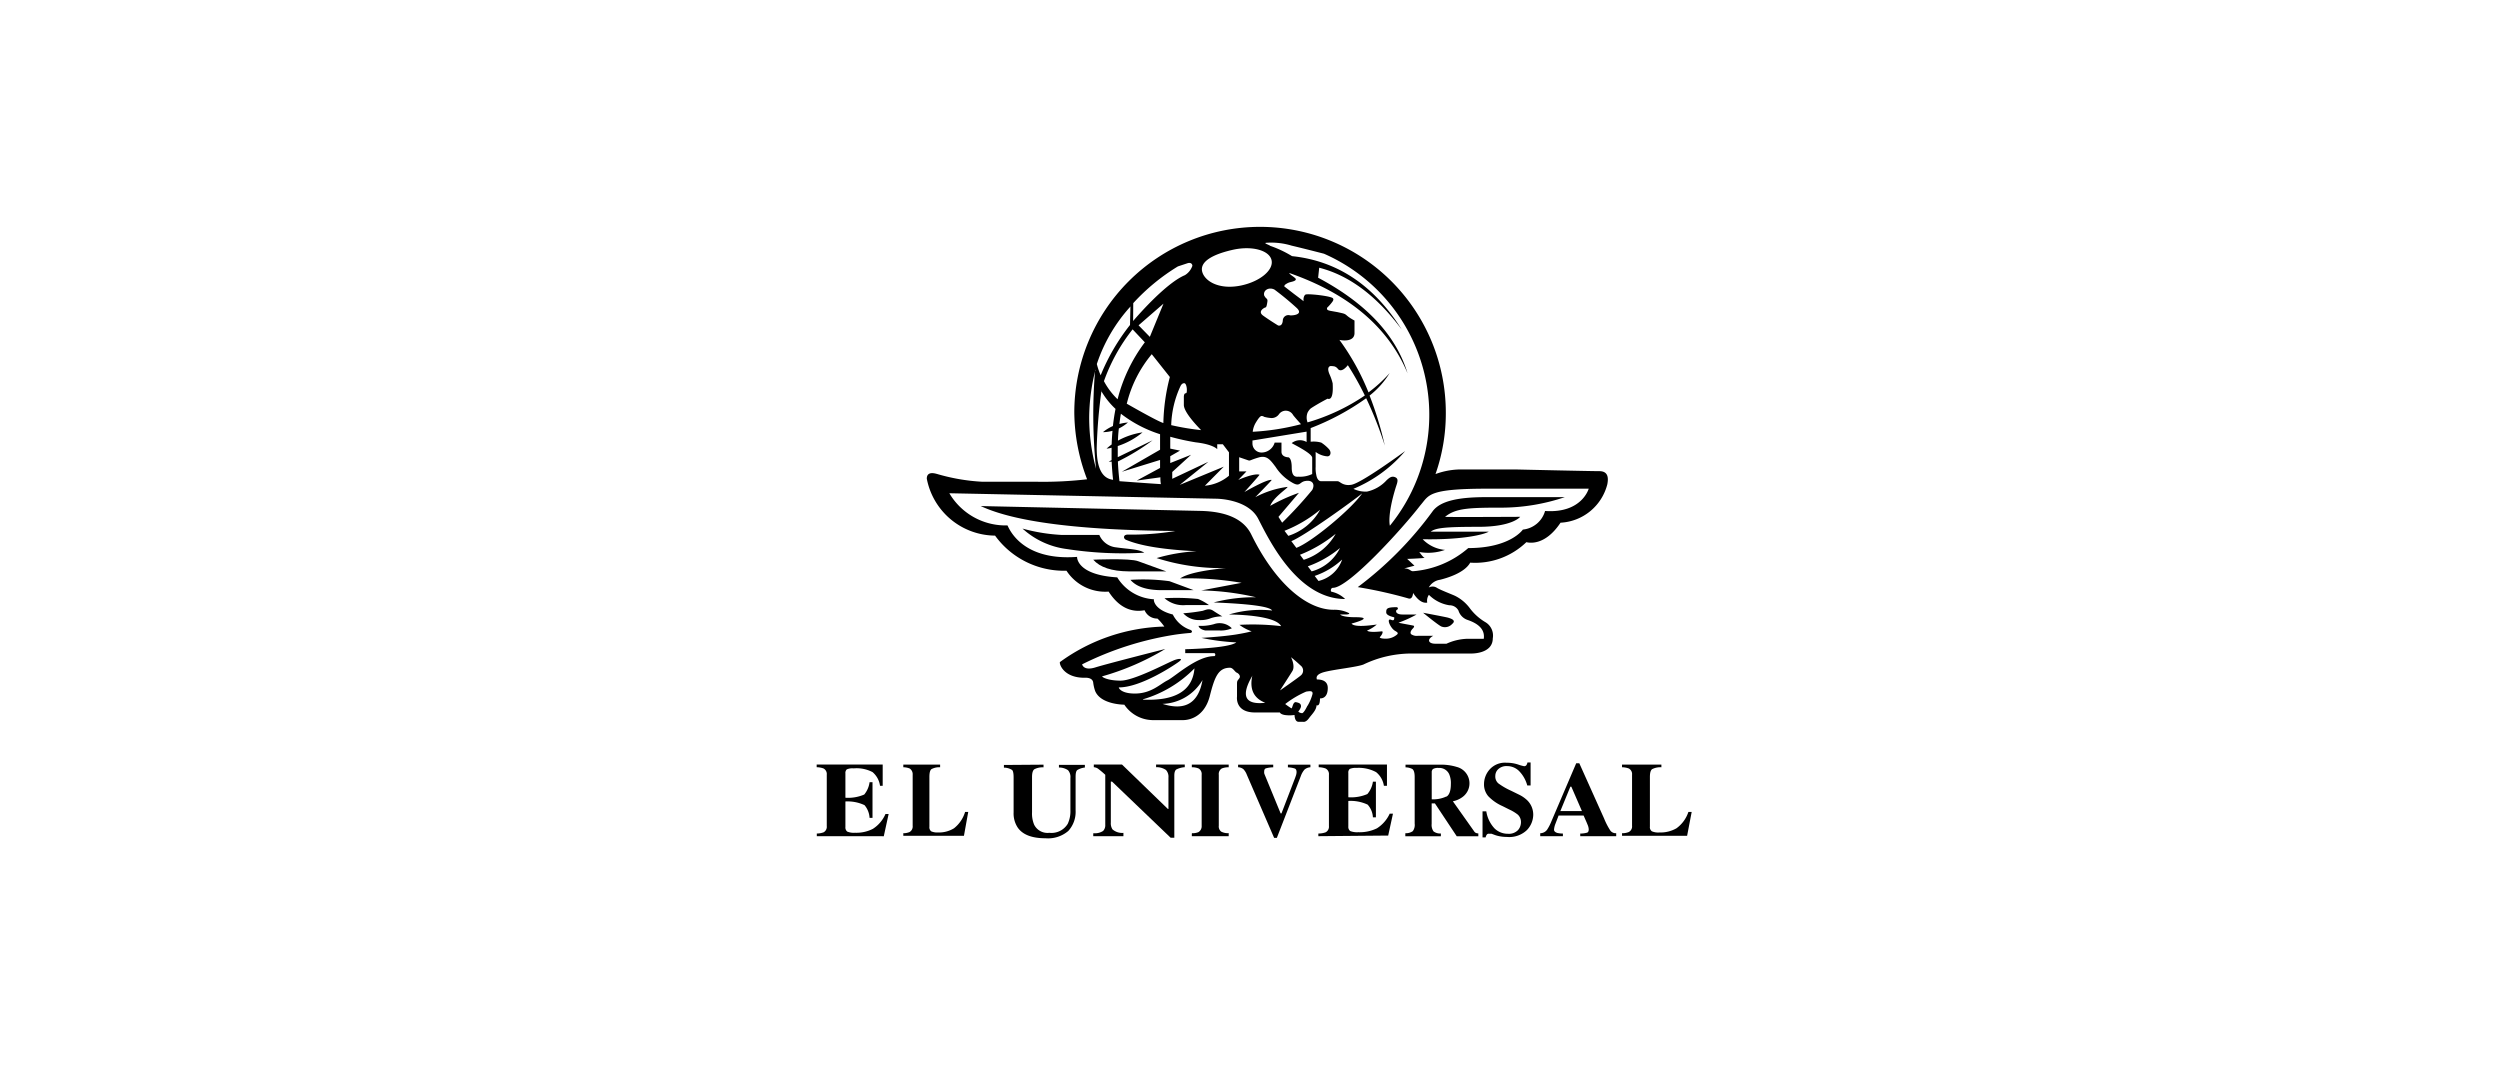 <svg xmlns="http://www.w3.org/2000/svg" width="300" height="130" viewBox="0 0 300 130">
  <g id="Grupo_1068" data-name="Grupo 1068" transform="translate(-9600 -2944)">
    <rect id="Rectángulo_1762" data-name="Rectángulo 1762" width="300" height="130" transform="translate(9600 2944)" fill="rgba(255,255,255,0)"/>
    <g id="Grupo_1045" data-name="Grupo 1045" transform="translate(35.08 21.477)">
      <path id="Trazado_445" data-name="Trazado 445" d="M182.76,74.062c-1.139,0-9.831-.2-9.831-.2h-6.423a8.84,8.84,0,0,0-3.408.549,21.974,21.974,0,0,0,1.237-7.374,22.291,22.291,0,1,0-44.582,0,22.833,22.833,0,0,0,1.536,8,45.878,45.878,0,0,1-6.12.295H108.7a23.6,23.6,0,0,1-5.448-.942c-.066,0-1.2-.426-1.2.574a8.416,8.416,0,0,0,8.193,6.833,10.206,10.206,0,0,0,8.57,4.211,5.538,5.538,0,0,0,5.055,2.507c1.172,1.811,2.614,2.548,4.318,2.237a1.639,1.639,0,0,0,1.548,1,6.635,6.635,0,0,1,.819.959,22.17,22.17,0,0,0-12.527,4.26c-.1.2.41,1.884,2.949,1.884,0,0,.934-.1,1.04.549a4.965,4.965,0,0,0,.238,1.04c.68,1.639,3.457,1.639,3.5,1.639a4.162,4.162,0,0,0,3.335,1.852h3.662s2.507.172,3.277-2.949c.565-2.212,1-3.334,2.4-3.334.377,0,.582.492.819.59s.508.41.3.688-.27.27-.27.68v1.516s-.27,1.893,2.163,1.893h2.982s.049.2.557.3a4.031,4.031,0,0,0,1.2,0s0,.819.483.819h.557s.3.106.68-.41.893-.967.926-1.581c0,0,.41.254.41-.819,0,0,.934.123.934-1.245,0-.442-.188-1.024-1.311-1.024,0-.1-.295-.6,1-.918s3.72-.557,4.572-.868a13.322,13.322,0,0,1,5.694-1.327h7.2s2.646.1,2.646-1.827a1.868,1.868,0,0,0-.926-1.958,6.383,6.383,0,0,1-1.819-1.639,4.965,4.965,0,0,0-1.72-1.467c-.311-.164-1.925-.762-2.3-1.032a.975.975,0,0,0-.918,0,1.843,1.843,0,0,1,1.344-.926c.819-.2,2.949-.819,3.629-2.056A8.852,8.852,0,0,0,174,82.583c.279.066,2.2.516,4.1-2.335a6.128,6.128,0,0,0,5.62-4.629C183.817,75.07,183.94,74.062,182.76,74.062ZM142.787,46.657a8.381,8.381,0,0,1,3.048.344c1.319.311,2.712.672,3.875.967a21.1,21.1,0,0,1,7.914,32.64s-.36-1.18.729-4.678c.188-.549.328-.95-.074-1.131s-.672,0-1.057.36a4.455,4.455,0,0,1-2.335,1.352,3.277,3.277,0,0,1-1.639-.328,16.435,16.435,0,0,0,6.2-4.522c.074-.074-5.473,4.047-6.554,4.047a1.639,1.639,0,0,1-1.139-.238c-.352-.221-.295-.2-.574-.2h-1.778s-.475.074-.614-.77a3.679,3.679,0,0,1-.074-.967V71.752a2.654,2.654,0,0,0,1.409.533c.4,0,.508-.516.18-.877a4.916,4.916,0,0,0-.909-.77,3.277,3.277,0,0,0-1.278-.107V68.893a29.814,29.814,0,0,0,6.661-3.58,45.059,45.059,0,0,1,2.237,5.678,41.619,41.619,0,0,0-1.827-6,10.168,10.168,0,0,0,2.409-2.7,16.673,16.673,0,0,1-2.54,2.319,28.733,28.733,0,0,0-3.49-6.3c.664.139,1.811.139,1.811-.819V55.989c-1.2-.647-.819-.729-1.516-.893l-.508-.115-.819-.147a1.639,1.639,0,0,1-.336-.09.213.213,0,0,1-.09-.311,5.276,5.276,0,0,0,.631-.721c.09-.139.139-.262.066-.36-.041-.279-2.728-.582-3.22-.5-.2,0-.377.352-.32.819l-.082-.066-.254-.2-.819-.614-1.163-.9a.418.418,0,0,1,.074-.18,1.786,1.786,0,0,1,.574-.311l.295-.074c.328-.09.442-.18.442-.279s0-.074-.049-.107c-.147-.2-.623-.418-.754-.664q10.765,3.752,14.215,12.044-2.089-6.874-10.733-11.47l.131-1.2q5.407,1.376,9.9,7.415-4.989-7.947-13.166-8.807a13.362,13.362,0,0,0-2.605-1.229C143.082,46.878,142.426,46.7,142.787,46.657Zm8.856,36.622a5.359,5.359,0,0,1-3.408,2.81l-.459-.606A12.732,12.732,0,0,0,151.643,83.279ZM147.285,84.7l-.451-.606a16.1,16.1,0,0,0,4.285-2.515A6.677,6.677,0,0,1,147.285,84.7Zm4.6,0a3.971,3.971,0,0,1-2.827,2.54l-.459-.606a9.184,9.184,0,0,0,3.285-1.958Zm-5.473-1.417-.614-.819c1.639-.672,7.292-4.752,8.5-5.735-1.221,1.811-6.005,5.817-7.882,6.53Zm-3.154-5.039c.369-1.057,2.187-2.187,2.081-2.294a11.289,11.289,0,0,0-3.867,1.237s2.007-2.04,1.966-2.073c-.582-.115-3.277,1.458-3.277,1.458s1.819-2.007,1.819-2.081c-.688-.221-2.548.623-2.548.623l.983-1.024h-.877v-1.7l1.1.377c.238.074.221-.049,1.229-.344s1.409.295,2.048,1.139a5.661,5.661,0,0,0,1.934,1.843c1.024.623.885-.049,1.639-.164.86-.147,1.172.4.819,1.073a48.246,48.246,0,0,1-3.613,3.933l-.442-.7,2.458-2.884a20.35,20.35,0,0,0-3.449,1.565Zm-.7-25.209c-.213-.623.492-1.122,1.213-.762a34.29,34.29,0,0,1,2.679,2.212c.909.868-.729.918-.819.877a.672.672,0,0,0-.86.647c-.074.762-.574.565-.574.565s-1.122-.688-1.8-1.188.164-.95.287-.967.172-.246.238-.68-.172-.32-.361-.729ZM142.5,67.533a4.2,4.2,0,0,0,.926.156,1.081,1.081,0,0,0,.9-.475,1,1,0,0,1,1.688.123c.311.393.655.762.942,1.09a28.577,28.577,0,0,1-5.792.909,2.687,2.687,0,0,1,.41-1.163c.582-.95.672-.729.926-.664Zm5.129,1.786v1.245a1.589,1.589,0,0,0-1.786.131c.1.1,2.458,1.213,2.458,1.761v1.95a3.351,3.351,0,0,1-1.639.32c-.229,0-.819.131-.819-1.09s-.41-1.237-.41-1.237-.819,0-.819-.672v-1.09h-.819a1.639,1.639,0,0,1-1.639,1.188,1.09,1.09,0,0,1-1.024-1.122v-.32Zm3.13-5.784a5.923,5.923,0,0,0-.344-1.016c-.311-.68-.2-.975.049-1.065h.1a1.729,1.729,0,0,1,.451.049.983.983,0,0,1,.3.2l.049.066c.393.508,1-.147,1.213-.426a34.965,34.965,0,0,1,2.04,3.638,24.079,24.079,0,0,1-6.874,3.228,1.639,1.639,0,0,1,0-1.163,1.729,1.729,0,0,1,.36-.492l.09-.066c.9-.582,1.95-1.122,1.95-1.122.787.287.614-1.63.614-1.86Zm-1.524,15.19a6.661,6.661,0,0,1-3.8,3.1l-.459-.606a15.763,15.763,0,0,0,4.26-2.515ZM138.879,47.476c2.261-.475,4.293.1,4.547,1.278s-1.376,2.54-3.629,3.023-3.957-.221-4.547-1.278C134.389,48.9,136.658,47.96,138.879,47.476Zm-6.472,28.233,3.433-2.769-4.334,2.04v-.819l2.261-2.065-2.5.991v-.819l1.172-.672-1.172-.238V69.933a27.859,27.859,0,0,0,3.064.672c2.1.238,2.573.819,2.573.819v-.59h.672l.737.967v2.81a5.211,5.211,0,0,1-2.892,1.2l2.269-2.286Zm-1.024-7.161a11.9,11.9,0,0,1,1.114-4.695c.115-.229.27-.36.467-.344s.295.5.295.746,0,.459-.131.459c-.262,0-.229.524-.229.524v.877c0,.819,1.385,2.319,2.073,3.023a30.162,30.162,0,0,1-3.556-.59ZM126.827,53.9a24.579,24.579,0,0,1,5.358-4.408l1.188-.393c.533-.139.582.328.533.369a2.114,2.114,0,0,1-.877,1.073c-2.458,1.032-6.218,5.506-6.218,5.506Zm-1.86,18.483V71.047a8.955,8.955,0,0,0,2.974-1.639,8.766,8.766,0,0,0-2.949.991,14.372,14.372,0,0,1,.107-1.458,5.227,5.227,0,0,0,1.09-.721,5.947,5.947,0,0,0-1.024.18c.049-.41.107-.819.18-1.229a15.2,15.2,0,0,0,4.7,2.458v1.86l-4.588,2.646,4.588-1.417v.959l-2.8,1.516,2.843-.393a3.6,3.6,0,0,0,.057.819c-2.024-.131-4.1-.287-4.973-.352-.09-.819-.156-1.589-.188-2.368a25.844,25.844,0,0,0,4.162-2.54Zm1.081-6.4a14.682,14.682,0,0,1,3-5.956l2.171,2.736a23.611,23.611,0,0,0-.778,5.522c-.688-.188-4.359-2.3-4.359-2.3Zm2.769-8.037-1.352-1.385,2.99-2.6Zm-.6.655a19.187,19.187,0,0,0-3.269,6.833,8.586,8.586,0,0,1-1.639-2.171,21.777,21.777,0,0,1,3.441-6.218Zm-1.729-4.326-.049,2.245a24.791,24.791,0,0,0-3.523,6.038,8.733,8.733,0,0,1-.459-1.352,19.253,19.253,0,0,1,4.064-6.931Zm-3.515,10.143A9.217,9.217,0,0,0,124.7,66.59c-.131.68-.238,1.36-.311,2.056a5.055,5.055,0,0,0-1.2.737,4.506,4.506,0,0,0,1.147-.164q-.074.819-.1,1.639c-.213.156-.418.328-.614.5a3.138,3.138,0,0,0,.606-.107v1.491l-.344.172a1.564,1.564,0,0,0,.352,0q.049,1.081.172,2.187c-.713-.106-1.966-.508-1.966-3.81a61.681,61.681,0,0,1,.573-6.874Zm-.721-2.5a64.722,64.722,0,0,0,.106,11.847,23.572,23.572,0,0,1-.819-6.112,23.85,23.85,0,0,1,.746-5.735Zm5.735,39.522a14.256,14.256,0,0,0,6.186-3.711q-.336,4-6.169,3.752Zm2.335.549a5.778,5.778,0,0,0,4.817-2.859q-.737,4.154-4.8,2.859Zm10.8-3.408q-.549,2.458,1.548,3.277c-2.45.27-2.974-.819-1.532-3.277Zm3.326,1.778s1.335-2.065,1.491-2.335c.344-.614-.18-1.639-.18-1.639s.557.442,1.139.991a.762.762,0,0,1,0,1.229c-.213.2-2.433,1.753-2.433,1.753Zm3.277,1.86c-.1.2-.4.819-.623.885a.737.737,0,0,1-.475-.188s.36-.434.328-.688-.164-.352-.582-.442-.434.819-.582.729a8.486,8.486,0,0,1-.729-.508,11.585,11.585,0,0,1,2.515-1.491c.475-.074.819-.115.762.287a5.309,5.309,0,0,1-.6,1.417Zm28.519-23.374a3.089,3.089,0,0,1-2.663,2.228s-1.491,2.22-6.554,2.22a11.46,11.46,0,0,1-6.636,2.777c-.328,0-.369-.336-1.057-.336l1.237-.328-.877-.819c.533,0,2.261-.107,2.1-.123s-.639-.7-.639-.7a6.005,6.005,0,0,0,3.081-.254,4.236,4.236,0,0,1-2.679-1.278c4.817.09,7.374-.573,7.931-.909h-6.964c.582-.442,1.639-.582,5.735-.582s5-1.2,5-1.2-9.07.049-9.012,0c1.294-1.057,2.933-1.1,6.948-1.1a23.964,23.964,0,0,0,7.423-1.262h-9.422c-3.138,0-5.522.385-6.472,1.737a42.939,42.939,0,0,1-8.955,9.061,53.86,53.86,0,0,1,6.055,1.352c.549.2.582-.655.582-.655.574.877,1.139,1.262,1.7,1.163a1.221,1.221,0,0,1,.2-.934,4.44,4.44,0,0,0,2.458,1.254,1.2,1.2,0,0,1,1.09.639,1.72,1.72,0,0,0,1.1,1.122c1.172.4,1.811.967,1.934,1.712h0a1.769,1.769,0,0,1,0,.549h-2.015a6.423,6.423,0,0,0-2.458.59h-1.344c-.819,0-1.057-.5-.246-.95h-1.827a1.163,1.163,0,0,1-.819-.188h0c-.213-.221.082-.573.2-.688s.229-.3.066-.344-1.819-.336-1.786-.352a14.746,14.746,0,0,0,2.171-.983h-1.68c-.655,0-.778-.254-.778-.369s0-.139.123-.213a.156.156,0,0,0-.09-.295c-1.18,0-1.221.2-1.221.623s.934.565.967.6c0,.311-.074.4-.328.311-.713-.328-.139,1,.434,1.311.123.074.328.188.311.295a.377.377,0,0,1-.057.115h0a2.04,2.04,0,0,1-1.344.524c-.77,0-.819-.164-.713-.221a2.276,2.276,0,0,0,.213-.3h0c.1-.2.123-.36,0-.36s-1.483.188-1.786-.09a4.449,4.449,0,0,0,1.172-.729c-1.794.254-2.8.221-3.031-.115,0,0,2.941-.762.459-.762-1.639,0-1.827-.328-1.827-.328h.655c.5,0,.426-.131.442-.147a3.867,3.867,0,0,0-1.86-.418c-3.375,0-7.111-3.359-9.889-9.012q-1.319-2.728-6.055-2.851l-26.422-.582q6.071,2.851,23.374,2.99a32.434,32.434,0,0,1-5.735.434c-.516,0-.565.418-.246.606,1.7.737,4.547,1.2,8.529,1.393a20.72,20.72,0,0,0-4.817.819,25.538,25.538,0,0,0,8.291,1.2c-2.868.279-4.695.7-5.465,1.245a37.5,37.5,0,0,1,7.374.524L135,88.375a31.339,31.339,0,0,1,6.554.819,19.123,19.123,0,0,0-5.08.623c4.424.172,6.759.5,7.021.967a13.174,13.174,0,0,0-5.194.483c1.45,0,5.645.188,6.268,1.393a29.4,29.4,0,0,0-5-.156,5.273,5.273,0,0,0,1.467.778c-.533.139-1.147.262-1.852.377h0c-1.155.18-2.548.311-4.178.41a26.4,26.4,0,0,0,4.187.541c-.9.721-6.128.819-6.128.819V95.9h3.466c.18,0,.2.36,0,.36-2.1,0-4.7,2.458-5.6,2.908s-1.942,1.581-3.916,1.581c-1.729,0-1.974-.737-1.909-.737,2.63,0,6.554-2.605,7.21-3.089s-.213-.36-.721-.115c-.819.328-4.7,2.392-6.284,2.392s-2.269-.451-2.212-.516A30.846,30.846,0,0,0,130.67,95.4s-6.948,1.761-8.389,2.212-1.589-.369-1.589-.369a37.958,37.958,0,0,1,11.282-3.58h0c.549-.074,1.1-.139,1.639-.18.32,0,.369-.3,0-.4a3.687,3.687,0,0,1-2.04-1.819c-2.335-.59-2.335-1.852-2.245-1.827a5.522,5.522,0,0,1-4.424-2.63c-4.916-.295-4.826-2.458-4.817-2.458-6.857.516-8.242-3.654-8.357-3.777a7.832,7.832,0,0,1-6.972-3.859l32.026.655s3.793,0,5.039,2.409,4.662,9.627,10.43,9.627a3.383,3.383,0,0,0-1.639-.877c-.131-.041-.107-.467.188-.467,1.852,0,8.25-7.013,10.47-9.889,1.081-1.229.819-2.007,8.127-2.007h12.085s-.819,2.974-5.219,2.679Z" transform="translate(9574.083 2905)" fill-rule="evenodd"/>
      <path id="Trazado_446" data-name="Trazado 446" d="M143.693,102.914a5.735,5.735,0,0,1-1.843.2c.09.442.819.557.819.557h1.688a3.277,3.277,0,0,0,1.491-.262A2.048,2.048,0,0,0,143.693,102.914Z" transform="translate(9566.893 2894.509)" fill-rule="evenodd"/>
      <path id="Trazado_447" data-name="Trazado 447" d="M139.61,101.235a2.458,2.458,0,0,0,1.893.819,3.367,3.367,0,0,0,1.458-.238,4.1,4.1,0,0,1,1.344-.2s-.606-.352-1.081-.672-.819-.147-1.278,0a20.554,20.554,0,0,1-2.335.295Z" transform="translate(9567.297 2894.877)" fill-rule="evenodd"/>
      <path id="Trazado_448" data-name="Trazado 448" d="M126.43,93.488q1.213,1.376,4.228,1.4h4.531l-3.375-1.221C130.8,93.283,126.43,93.488,126.43,93.488Z" transform="translate(9569.68 2896.2)" fill-rule="evenodd"/>
      <path id="Trazado_449" data-name="Trazado 449" d="M178.23,102.614c.483-.4,0-.614-.524-.762-.426-.107-2.966-.582-2.966-.582s1.753,1.434,2.171,1.639A1.162,1.162,0,0,0,178.23,102.614Z" transform="translate(9560.949 2894.784)" fill-rule="evenodd"/>
      <path id="Trazado_450" data-name="Trazado 450" d="M136.87,99.131a3.384,3.384,0,0,0,2.581.819H142.2a6.153,6.153,0,0,0-1.311-.729,25.052,25.052,0,0,0-4.023-.09Z" transform="translate(9567.792 2895.179)" fill-rule="evenodd"/>
      <path id="Trazado_451" data-name="Trazado 451" d="M130.686,91.832c-.7-.434-1.778-.41-3.384-.639a2.458,2.458,0,0,1-2.015-1.491h-4.522a21.98,21.98,0,0,1-4.695-.762,9.7,9.7,0,0,0,5.342,2.458,43.882,43.882,0,0,0,9.274.434Z" transform="translate(9571.551 2897.013)" fill-rule="evenodd"/>
      <path id="Trazado_452" data-name="Trazado 452" d="M131.88,96.439c.7.819,1.925,1.221,3.662,1.237h3.924L136.558,96.6A23.413,23.413,0,0,0,131.88,96.439Z" transform="translate(9568.694 2895.666)" fill-rule="evenodd"/>
      <path id="Trazado_453" data-name="Trazado 453" d="M85.936,132.1v-.32a2.327,2.327,0,0,0,.819-.147.754.754,0,0,0,.377-.746v-6.161a.754.754,0,0,0-.393-.754,2.458,2.458,0,0,0-.819-.147v-.32h7.923v2.548h-.32a2.63,2.63,0,0,0-.893-1.639,4.1,4.1,0,0,0-2.278-.451,1.639,1.639,0,0,0-.819.123.573.573,0,0,0-.164.475v2.925a4.858,4.858,0,0,0,2.261-.385,2.917,2.917,0,0,0,.639-1.483h.352V129.9h-.352a2.589,2.589,0,0,0-.606-1.524,4.76,4.76,0,0,0-2.294-.442V131a.623.623,0,0,0,.221.549,2.04,2.04,0,0,0,.926.139,4.342,4.342,0,0,0,2.147-.467,3.99,3.99,0,0,0,1.516-1.786h.377l-.582,2.671Z" transform="translate(9577 2890.765)"/>
      <path id="Trazado_454" data-name="Trazado 454" d="M98.61,131.744a1.868,1.868,0,0,0,.746-.139.77.77,0,0,0,.377-.754v-6.12a.819.819,0,0,0-.36-.754,2.106,2.106,0,0,0-.762-.147v-.32h4.416v.32a1.958,1.958,0,0,0-1.032.221c-.172.123-.254.442-.254.942v5.973a.606.606,0,0,0,.213.549,1.753,1.753,0,0,0,.819.139,3.441,3.441,0,0,0,1.917-.5,3.933,3.933,0,0,0,1.335-1.966h.377l-.516,2.868H98.61v-.32Z" transform="translate(9574.707 2890.765)"/>
      <path id="Trazado_455" data-name="Trazado 455" d="M118.1,123.52v.32a2.163,2.163,0,0,0-1.1.229c-.188.139-.279.451-.279.934v4.228a3.466,3.466,0,0,0,.254,1.491,1.786,1.786,0,0,0,1.819.975,2.278,2.278,0,0,0,2.212-1.081,3.548,3.548,0,0,0,.32-1.639v-3.859a1.212,1.212,0,0,0-.287-.934,1.884,1.884,0,0,0-1.09-.32v-.32h3.113v.32a2.245,2.245,0,0,0-.9.295c-.147.107-.213.369-.213.819v4.039a3.384,3.384,0,0,1-.877,2.458,3.736,3.736,0,0,1-2.736.877q-2.458,0-3.343-1.3a3.064,3.064,0,0,1-.483-1.786v-4.228c0-.475-.066-.819-.213-.9a1.852,1.852,0,0,0-.95-.262v-.32Z" transform="translate(9572.043 2890.763)"/>
      <path id="Trazado_456" data-name="Trazado 456" d="M126.463,131.742a1.8,1.8,0,0,0,1.147-.27.975.975,0,0,0,.262-.737v-6.005a10.866,10.866,0,0,0-.909-.762,1.123,1.123,0,0,0-.467-.147v-.32h3.384l5.5,5.325h.074v-3.752a1.2,1.2,0,0,0-.295-.918,1.983,1.983,0,0,0-1.188-.336v-.32h3.441v.32a2.638,2.638,0,0,0-1.008.27c-.164.107-.246.36-.246.746v7.447h-.442l-7.03-6.735h-.147v4.916a1.327,1.327,0,0,0,.2.819,1.778,1.778,0,0,0,1.311.418v.4H126.43v-.32Z" transform="translate(9569.68 2890.767)"/>
      <path id="Trazado_457" data-name="Trazado 457" d="M140.895,131.744a1.86,1.86,0,0,0,.77-.131.819.819,0,0,0,.385-.762v-6.12a.77.77,0,0,0-.361-.754,2.024,2.024,0,0,0-.819-.147v-.32h4.424v.32a2.237,2.237,0,0,0-.819.139.77.77,0,0,0-.369.762v6.112a.77.77,0,0,0,.295.713,1.712,1.712,0,0,0,.893.18v.369H140.87v-.32Z" transform="translate(9567.069 2890.765)"/>
      <path id="Trazado_458" data-name="Trazado 458" d="M151.858,123.52v.32a3.318,3.318,0,0,0-.885.123c-.131.049-.2.172-.2.377a1.344,1.344,0,0,0,0,.188.909.909,0,0,0,.057.18l1.917,4.662h.1l1.639-4.268.1-.287a1.45,1.45,0,0,0,.074-.393q0-.361-.221-.442a3.007,3.007,0,0,0-.819-.139v-.32h2.7v.311a1.188,1.188,0,0,0-.7.27,2.384,2.384,0,0,0-.442.762l-2.884,7.439h-.328l-3.277-7.578a2.015,2.015,0,0,0-.4-.655,1.049,1.049,0,0,0-.647-.238v-.311Z" transform="translate(9565.849 2890.763)"/>
      <path id="Trazado_459" data-name="Trazado 459" d="M159.4,132.1v-.32a2.5,2.5,0,0,0,.877-.147.754.754,0,0,0,.393-.746v-6.161a.754.754,0,0,0-.41-.754,2.679,2.679,0,0,0-.819-.147v-.32h8.193v2.548h-.369a2.614,2.614,0,0,0-.934-1.639,4.383,4.383,0,0,0-2.343-.508,1.794,1.794,0,0,0-.819.123.549.549,0,0,0-.172.475v2.925a4.916,4.916,0,0,0,2.286-.385,2.909,2.909,0,0,0,.664-1.483h.36v4.277h-.36a2.458,2.458,0,0,0-.631-1.524,4.8,4.8,0,0,0-2.319-.442v3.064a.623.623,0,0,0,.229.549,2.261,2.261,0,0,0,.967.139,4.719,4.719,0,0,0,2.237-.467,4.1,4.1,0,0,0,1.532-1.761h.393l-.574,2.63Z" transform="translate(9563.722 2890.765)"/>
      <path id="Trazado_460" data-name="Trazado 460" d="M172.156,131.745a1.434,1.434,0,0,0,.877-.246,1.254,1.254,0,0,0,.229-.909V125c0-.492-.09-.819-.279-.959a1.794,1.794,0,0,0-.819-.2v-.32h4.1a6.39,6.39,0,0,1,2.048.27,2.032,2.032,0,0,1,.762,3.556,2.884,2.884,0,0,1-1.229.565l2.548,3.6a.5.5,0,0,0,.221.2.885.885,0,0,0,.287.057v.344h-2.589l-2.622-3.949H175.3v2.458a1.344,1.344,0,0,0,.221.9,1.3,1.3,0,0,0,.885.254v.336H172.14v-.32Zm4.916-4.383c.36-.221.533-.737.533-1.532a2.7,2.7,0,0,0-.2-1.163,1.294,1.294,0,0,0-1.278-.754,1.147,1.147,0,0,0-.672.131.508.508,0,0,0-.147.41v3.22a3.654,3.654,0,0,0,1.77-.344Z" transform="translate(9561.419 2890.764)" fill-rule="evenodd"/>
      <path id="Trazado_461" data-name="Trazado 461" d="M183.507,129.06h.393a3.867,3.867,0,0,0,.991,2.056,2.269,2.269,0,0,0,1.581.639,1.54,1.54,0,0,0,1.229-.434,1.442,1.442,0,0,0,.36-.934,1.213,1.213,0,0,0-.377-.926,5.015,5.015,0,0,0-1.016-.614l-.819-.41a5.342,5.342,0,0,1-1.721-1.2,2.163,2.163,0,0,1-.5-1.458,2.646,2.646,0,0,1,.664-1.729,2.458,2.458,0,0,1,2.032-.819,4.4,4.4,0,0,1,1.352.2,5.263,5.263,0,0,0,.746.213.328.328,0,0,0,.287-.115.942.942,0,0,0,.131-.328h.377v2.761h-.4a3.916,3.916,0,0,0-.893-1.639,2.032,2.032,0,0,0-1.548-.688,1.426,1.426,0,0,0-1.024.352,1.106,1.106,0,0,0-.369.819,1.09,1.09,0,0,0,.352.893,8.259,8.259,0,0,0,1.54.893l.95.467a3.81,3.81,0,0,1,1.008.7,2.409,2.409,0,0,1,.7,1.745,2.7,2.7,0,0,1-.762,1.811,3.072,3.072,0,0,1-2.417.819,4.235,4.235,0,0,1-.819-.074,3.744,3.744,0,0,1-.77-.221l-.246-.09h-.3a.287.287,0,0,0-.27.123.984.984,0,0,0-.131.32h-.369v-3.13Z" transform="translate(9559.375 2890.82)"/>
      <path id="Trazado_462" data-name="Trazado 462" d="M196.9,129.045l-1.27-2.925h-.115l-1.2,2.925Zm-5,2.663a1.024,1.024,0,0,0,.819-.418,5.734,5.734,0,0,0,.541-1.057l2.958-6.923h.369l2.982,6.644a8.324,8.324,0,0,0,.746,1.442.819.819,0,0,0,.7.311v.36H196.7v-.32a2.95,2.95,0,0,0,.819-.107c.139-.049.2-.188.2-.41a1.639,1.639,0,0,0-.1-.451l-.18-.434-.336-.762h-3l-.377.983a2.459,2.459,0,0,0-.172.713c0,.18.131.311.385.393a3.08,3.08,0,0,0,.68.074v.32h-2.72v-.32Z" transform="translate(9557.849 2890.802)" fill-rule="evenodd"/>
      <path id="Trazado_463" data-name="Trazado 463" d="M203.86,131.744a2.089,2.089,0,0,0,.819-.139.746.746,0,0,0,.4-.754v-6.12a.762.762,0,0,0-.385-.754,2.36,2.36,0,0,0-.819-.147v-.32H208.6v.32a2.179,2.179,0,0,0-1.1.221c-.188.123-.279.442-.279.942v5.973a.582.582,0,0,0,.238.549,1.917,1.917,0,0,0,.909.139,3.842,3.842,0,0,0,2.04-.5,3.957,3.957,0,0,0,1.434-1.966h.393l-.549,2.868h-7.808v-.32Z" transform="translate(9555.687 2890.765)"/>
    </g>
  </g>
</svg>
